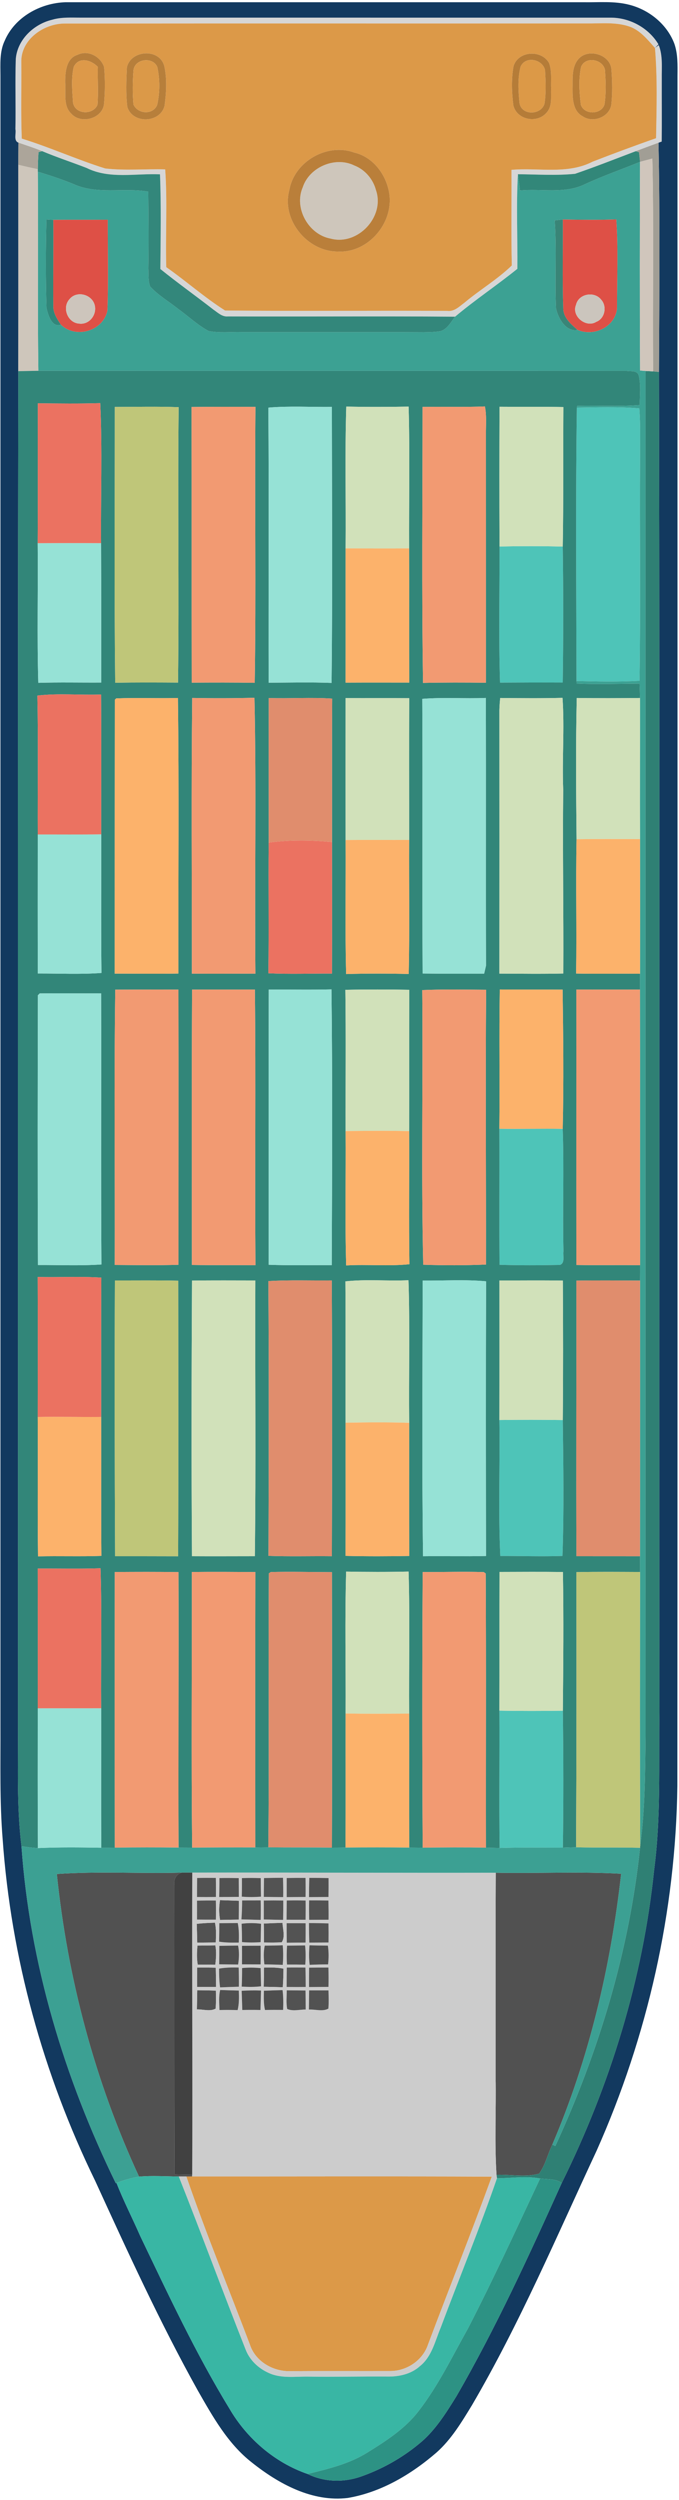 <?xml version="1.0" encoding="UTF-8"?> <svg xmlns="http://www.w3.org/2000/svg" width="273" height="1004" viewBox="0 0 273 1004" fill="none"> <path d="M264.862 18.119C266.555 22.466 266.008 27.173 266.075 31.719C266.048 40.093 266.142 48.479 266.048 56.853L264.755 57.319C261.715 58.439 258.662 59.559 255.622 60.719C247.515 63.786 239.422 66.986 231.222 69.799C223.608 70.573 215.888 70.026 208.235 69.973C207.528 82.613 208.142 95.293 208.022 107.946C199.835 114.559 191.022 120.413 182.968 127.186C152.542 126.946 122.102 127.199 91.675 127.079C89.328 127.319 87.582 125.559 85.795 124.333C78.728 118.839 71.435 113.653 64.475 108.039C64.568 95.373 64.822 82.679 64.328 70.013C54.515 69.573 43.995 72.026 34.822 67.453C28.875 65.146 22.808 63.173 16.928 60.693C13.822 59.399 10.608 58.399 7.408 57.279C5.342 56.559 6.582 53.533 6.195 51.879C6.382 42.519 6.048 33.133 6.342 23.773C6.915 15.959 13.568 9.693 20.942 7.933C24.848 6.759 28.955 7.119 32.968 7.079C103.688 7.093 174.408 7.079 245.128 7.093C252.955 6.933 260.688 11.066 264.742 17.799L263.342 19.253C260.315 15.893 257.328 12.039 252.848 10.586C247.355 8.773 241.462 9.493 235.768 9.413C165.928 9.453 96.088 9.386 26.248 9.453C17.702 9.346 8.248 15.853 8.568 25.079C8.662 35.279 8.355 45.479 8.755 55.666C20.102 59.159 30.968 64.119 42.288 67.653C50.288 68.586 58.395 67.799 66.422 68.026C67.342 81.079 66.488 94.199 66.848 107.293C74.862 112.893 82.222 119.466 90.475 124.693C120.235 125.013 150.035 124.679 179.808 124.853C182.648 125.253 184.702 123.066 186.768 121.546C192.955 116.359 199.968 112.239 205.782 106.613C205.475 93.813 205.728 81.013 205.648 68.213C216.542 67.253 228.088 70.159 238.235 64.946C246.702 61.666 255.208 58.493 263.782 55.506C263.995 43.426 264.355 31.306 263.342 19.253L264.862 18.119Z" fill="#D6D6D6"></path> <path d="M263.342 19.253C264.355 31.306 263.995 43.426 263.781 55.506C255.208 58.493 246.701 61.666 238.235 64.946C228.088 70.159 216.541 67.253 205.648 68.213C205.728 81.013 205.475 93.813 205.781 106.613C199.968 112.239 192.955 116.359 186.768 121.546C184.702 123.066 182.648 125.253 179.808 124.853C150.035 124.679 120.235 125.013 90.475 124.693C82.222 119.466 74.862 112.893 66.848 107.293C66.488 94.199 67.341 81.079 66.421 68.026C58.395 67.799 50.288 68.586 42.288 67.653C30.968 64.119 20.102 59.159 8.755 55.666C8.355 45.479 8.661 35.279 8.568 25.079C8.248 15.853 17.701 9.346 26.248 9.453C96.088 9.386 165.928 9.453 235.768 9.413C241.462 9.493 247.355 8.773 252.848 10.586C257.328 12.039 260.315 15.893 263.342 19.253ZM245.835 28.159C245.661 22.039 236.728 19.213 232.688 23.586C229.701 26.906 230.315 31.719 230.208 35.853C230.195 39.719 230.381 44.679 234.288 46.719C238.341 49.519 244.942 47.066 245.768 42.106C246.275 37.479 246.181 32.786 245.835 28.159ZM220.768 25.333C217.742 19.866 208.328 20.373 206.475 26.599C205.555 31.773 205.742 37.199 206.422 42.413C207.902 48.199 215.968 49.679 219.728 45.266C222.141 42.666 221.421 38.933 221.581 35.719C221.421 32.266 221.968 28.639 220.768 25.333ZM156.501 77.666C155.301 70.133 150.021 63.013 142.368 61.253C131.488 57.306 118.315 64.893 116.342 76.319C113.062 88.266 123.555 101.013 135.715 101.013C147.941 101.759 158.341 89.613 156.501 77.666ZM66.075 26.639C64.248 19.279 52.648 20.013 51.035 26.999C50.781 32.293 50.568 37.666 51.195 42.946C53.341 49.879 64.408 49.439 66.155 42.506C66.848 37.279 67.181 31.813 66.075 26.639ZM41.848 26.919C40.435 22.706 35.368 19.933 31.168 22.026C26.528 23.453 26.181 29.186 26.235 33.253C26.568 37.346 25.315 42.413 28.622 45.599C32.342 49.906 40.848 47.813 41.781 42.066C42.261 37.053 42.288 31.946 41.848 26.919Z" fill="#DC9948"></path> <path d="M197.729 874.119C189.515 896.706 180.569 919.026 172.102 941.533C170.035 947.813 163.689 952.119 157.142 952.199C143.769 952.239 130.369 952.146 116.982 952.239C110.009 952.559 102.715 948.439 100.489 941.626C91.969 919.106 82.755 896.826 74.928 874.066L77.262 874.053C117.422 874.093 157.582 873.946 197.729 874.119Z" fill="#DC9948"></path> <path d="M271.155 17.613C272.568 21.746 272.435 26.16 272.395 30.466C272.368 259.373 272.488 488.266 272.342 717.16C271.715 767.573 260.395 817.733 239.862 863.746C223.822 898.106 208.955 933.133 189.755 965.92C185.635 972.666 181.488 979.613 175.502 984.92C165.342 993.693 153.248 1000.88 139.862 1003.16C125.568 1004.91 112.062 997.52 101.235 988.906C91.542 981.333 85.488 970.426 79.488 959.946C64.288 932.653 51.275 904.226 38.275 875.84C17.355 832.986 4.422 786.16 1.062 738.546C-0.165 723.453 0.248 708.293 0.182 693.173C0.182 472.266 0.182 251.36 0.182 30.453C0.182 25.733 -0.218 20.773 1.875 16.386C5.942 6.84 16.248 1.2 26.355 0.893C95.702 0.893 165.048 0.893 234.395 0.893C240.635 1.013 246.995 0.333 253.088 1.933C261.075 3.986 268.235 9.8 271.155 17.613ZM264.862 18.12L263.342 19.253L264.742 17.8C260.688 11.066 252.955 6.933 245.128 7.093C174.408 7.08 103.688 7.093 32.968 7.08C28.955 7.12 24.848 6.76 20.942 7.933C13.568 9.693 6.915 15.96 6.342 23.773C6.048 33.133 6.382 42.52 6.195 51.88C6.582 53.533 5.342 56.56 7.408 57.28C7.382 60.24 7.368 63.213 7.368 66.186C7.368 93.813 7.408 121.44 7.355 149.066C7.075 330.4 7.302 511.746 7.235 693.093C7.355 709.213 6.635 725.386 8.635 741.426C11.955 788.546 25.888 834.44 46.555 876.773L46.835 876.666C49.675 883.933 53.262 890.853 56.382 898C67.635 921.426 78.648 945.053 92.222 967.253C99.208 979.28 110.488 988.986 123.662 993.533C130.315 996.813 138.168 997.026 145.128 994.573C153.502 991.64 161.395 987.24 168.262 981.613C174.742 976.453 179.182 969.306 183.488 962.373C199.462 934.76 212.755 905.706 225.862 876.666C245.342 837.293 258.502 794.64 263.008 750.88C265.768 729.973 264.835 708.813 265.128 687.786C264.928 508.32 265.302 328.84 264.942 149.386C265.088 118.706 265.382 88 264.755 57.32L266.048 56.853C266.142 48.48 266.048 40.093 266.075 31.72C266.008 27.173 266.555 22.466 264.862 18.12Z" fill="#12395F"></path> <path d="M199.328 752.08C216.128 752.4 232.982 751.56 249.742 752.48C245.568 789.773 236.862 826.693 222.075 861.253C220.195 865.066 219.302 869.426 216.768 872.906C211.302 874.466 205.315 873.186 199.635 873.4C198.808 860.44 199.502 847.413 199.275 834.439C199.315 806.986 199.208 779.533 199.328 752.08Z" fill="#515151"></path> <path d="M113.595 772.199C113.675 774.693 114.742 777.786 113.289 779.999C110.929 780.186 108.529 780.106 106.129 780.093C106.129 777.546 106.115 774.999 106.062 772.479C108.582 772.359 111.102 772.266 113.595 772.199Z" fill="#515151"></path> <path d="M113.968 790.599C113.942 793.079 113.875 795.573 113.702 798.066C111.168 797.973 108.608 797.919 106.035 797.879C106.102 795.306 106.128 792.746 106.155 790.186C108.782 790.079 111.408 790.093 113.968 790.599Z" fill="#515151"></path> <path d="M95.995 754.213C96.035 756.733 96.061 759.253 96.061 761.799C93.435 761.839 90.795 761.853 88.128 761.853C88.168 759.293 88.181 756.733 88.222 754.186C90.822 754.146 93.408 754.159 95.995 754.213Z" fill="#515151"></path> <path d="M96.062 763.346C96.075 765.866 96.062 768.373 95.995 770.906C93.502 770.933 90.995 770.973 88.475 771.04C88.008 768.4 88.008 765.72 88.462 763.093C91.008 763.186 93.542 763.253 96.062 763.346Z" fill="#515151"></path> <path d="M86.422 772.146C87.008 774.746 86.835 777.426 86.755 780.08C84.275 780.106 81.795 780.12 79.302 780.146C79.248 777.613 79.195 775.106 79.102 772.6C81.542 772.333 83.995 772.213 86.422 772.146Z" fill="#515151"></path> <path d="M86.582 781.239C87.062 783.813 86.888 786.439 86.555 789.039C84.222 788.973 81.875 788.959 79.502 788.999C79.048 786.453 79.182 783.893 79.382 781.346C81.808 781.333 84.195 781.293 86.582 781.239Z" fill="#515151"></path> <path d="M86.755 790.213C86.808 792.786 86.862 795.359 86.875 797.946C84.342 797.959 81.795 797.946 79.235 797.92C79.222 795.306 79.235 792.72 79.288 790.146C81.795 790.146 84.275 790.159 86.755 790.213Z" fill="#515151"></path> <path d="M86.795 799.413C86.822 801.813 86.902 804.226 86.688 806.653C84.502 807.906 81.635 806.893 79.168 806.96C79.209 804.386 79.248 801.826 79.302 799.266C81.808 799.293 84.302 799.333 86.795 799.413Z" fill="#515151"></path> <path d="M77.275 873.373L77.262 874.053L74.928 874.066C74.168 874.066 72.648 874.066 71.875 874.066C66.568 874.039 61.222 873.653 55.902 874.119C38.155 835.853 27.168 794.519 22.848 752.586C39.515 751.439 56.302 752.479 73.022 752.039C70.755 752.759 69.782 754.799 70.088 757.119C70.155 795.826 70.048 834.546 70.195 873.239C72.568 873.293 74.928 873.333 77.275 873.373Z" fill="#515151"></path> <path d="M199.328 752.08C199.208 779.533 199.315 806.986 199.275 834.44C199.502 847.413 198.808 860.44 199.635 873.4L199.822 874.76C192.862 894.96 184.688 914.746 177.195 934.76C174.928 940.133 173.648 946.4 168.862 950.213C165.315 953.44 160.408 954.506 155.728 954.413C145.088 954.346 134.448 954.586 123.808 954.44C118.542 954.36 112.902 955.266 107.968 952.933C103.822 951.08 100.302 947.733 98.702 943.426C89.595 920.373 81.022 897.106 71.875 874.066C72.648 874.066 74.168 874.066 74.928 874.066C82.755 896.826 91.968 919.106 100.488 941.626C102.715 948.44 110.008 952.56 116.982 952.24C130.368 952.146 143.768 952.24 157.142 952.2C163.688 952.12 170.035 947.813 172.102 941.533C180.568 919.026 189.515 896.706 197.728 874.12C157.582 873.946 117.422 874.093 77.262 874.053L77.275 873.373C77.475 832.92 77.142 792.48 77.302 752.026C117.982 751.96 158.662 752.16 199.328 752.08ZM132.102 754.226C129.528 754.16 126.955 754.133 124.368 754.146C124.275 756.706 124.248 759.28 124.235 761.866C126.862 761.853 129.475 761.826 132.075 761.813C132.115 759.266 132.115 756.746 132.102 754.226ZM132.048 763.24C129.475 763.2 126.888 763.186 124.288 763.186C124.248 765.786 124.262 768.386 124.302 771C126.915 770.973 129.515 770.96 132.102 770.946C132.128 768.36 132.102 765.8 132.048 763.24ZM132.075 772.426C129.462 772.346 126.862 772.293 124.222 772.293C124.235 774.893 124.262 777.506 124.355 780.133C126.955 780.12 129.528 780.106 132.088 780.093C132.115 777.533 132.115 774.973 132.075 772.426ZM131.835 781.346C129.382 781.346 126.928 781.306 124.435 781.226C124.222 783.826 124.168 786.453 124.502 789.066C126.982 788.946 129.448 788.893 131.915 788.893C132.195 786.373 132.195 783.84 131.835 781.346ZM132.048 790.16C129.475 790.16 126.888 790.16 124.288 790.2C124.248 792.786 124.248 795.373 124.248 797.986C126.875 797.973 129.475 797.946 132.075 797.92C132.128 795.32 132.115 792.746 132.048 790.16ZM132.075 799.346C129.488 799.333 126.902 799.32 124.288 799.333C124.262 801.893 124.235 804.453 124.195 807.026C126.755 806.866 129.768 807.96 132.035 806.626C132.222 804.2 132.128 801.76 132.075 799.346ZM122.835 754.16C120.328 754.133 117.808 754.146 115.275 754.2C115.262 756.746 115.275 759.293 115.275 761.866C117.808 761.853 120.342 761.84 122.848 761.813C122.902 759.253 122.888 756.706 122.835 754.16ZM122.875 763.24C120.368 763.186 117.835 763.186 115.288 763.226C115.275 765.786 115.248 768.36 115.222 770.946C117.782 770.96 120.328 770.96 122.862 770.96C122.902 768.373 122.915 765.8 122.875 763.24ZM122.875 772.373C120.355 772.333 117.808 772.333 115.248 772.346C115.248 774.946 115.262 777.56 115.302 780.186C117.835 780.146 120.342 780.12 122.848 780.12C122.888 777.533 122.902 774.946 122.875 772.373ZM122.662 781.266C120.262 781.32 117.848 781.346 115.422 781.36C115.235 783.88 115.222 786.413 115.382 788.946C117.848 788.933 120.302 788.946 122.742 789C122.928 786.413 122.955 783.826 122.662 781.266ZM122.808 790.16C120.328 790.133 117.822 790.12 115.315 790.16C115.262 792.746 115.248 795.333 115.248 797.946C117.808 797.986 120.368 797.986 122.915 797.96C122.915 795.346 122.875 792.76 122.808 790.16ZM122.835 799.373C120.328 799.346 117.822 799.32 115.288 799.306C115.302 801.786 115.008 804.306 115.462 806.786C117.782 807.813 120.462 806.986 122.915 807.013C122.902 804.453 122.875 801.906 122.835 799.373ZM113.595 772.2C111.102 772.266 108.582 772.36 106.062 772.48C106.115 775 106.128 777.546 106.128 780.093C108.528 780.106 110.928 780.186 113.288 780C114.742 777.786 113.675 774.693 113.595 772.2ZM113.968 790.6C111.408 790.093 108.782 790.08 106.155 790.186C106.128 792.746 106.102 795.306 106.035 797.88C108.608 797.92 111.168 797.973 113.702 798.066C113.875 795.573 113.942 793.08 113.968 790.6ZM113.608 799.226C111.115 799.293 108.622 799.36 106.102 799.466C106.062 802.04 105.955 804.653 106.542 807.2C108.995 807.146 111.422 807.146 113.835 807.173C113.928 804.506 113.942 801.853 113.608 799.226ZM113.782 754.106C111.262 754.12 108.715 754.16 106.155 754.213C106.102 756.733 106.088 759.253 106.062 761.773C108.675 761.826 111.288 761.853 113.862 761.866C113.902 759.266 113.875 756.68 113.782 754.106ZM113.888 763.24C111.302 763.2 108.688 763.2 106.062 763.24C106.075 765.773 106.075 768.306 106.062 770.84C108.662 770.92 111.262 770.973 113.835 771.013C113.888 768.413 113.902 765.826 113.888 763.24ZM113.675 781.213C111.288 781.306 108.862 781.36 106.448 781.346C105.915 783.826 105.995 786.373 106.302 788.893C108.768 788.906 111.235 788.973 113.675 789.08C113.915 786.453 113.915 783.826 113.675 781.213ZM104.835 754.253C102.328 754.146 99.795 754.146 97.262 754.24C97.288 756.72 97.275 759.186 97.208 761.68C99.795 761.906 102.368 761.893 104.928 761.68C104.875 759.2 104.835 756.72 104.835 754.253ZM104.955 772.573C102.368 772.226 99.755 772.226 97.142 772.56C97.248 775 97.302 777.466 97.302 779.933C99.808 780.146 102.315 780.146 104.795 779.96C104.835 777.493 104.888 775.026 104.955 772.573ZM104.795 781.386C102.315 781.386 99.822 781.4 97.302 781.44C97.315 783.906 97.315 786.373 97.302 788.866C99.808 788.88 102.302 788.893 104.782 788.893C104.808 786.386 104.822 783.88 104.795 781.386ZM104.795 790.386C102.328 790.133 99.822 790.106 97.328 790.36C97.342 792.84 97.302 795.306 97.182 797.8C99.795 797.973 102.395 798 104.955 797.68C104.888 795.24 104.835 792.813 104.795 790.386ZM104.942 799.386C102.368 799.306 99.769 799.333 97.168 799.493C97.262 802.053 97.329 804.626 97.422 807.2C99.875 807.146 102.315 807.146 104.728 807.2C104.808 804.586 104.875 801.973 104.942 799.386ZM104.808 763.2C102.342 763.2 99.848 763.213 97.355 763.213C97.342 765.733 97.262 768.293 97.075 770.813C99.662 770.893 102.248 770.946 104.808 771.026C104.862 768.4 104.875 765.8 104.808 763.2ZM95.995 754.213C93.408 754.16 90.822 754.146 88.222 754.186C88.182 756.733 88.168 759.293 88.128 761.853C90.795 761.853 93.435 761.84 96.062 761.8C96.062 759.253 96.035 756.733 95.995 754.213ZM96.062 763.346C93.542 763.253 91.008 763.186 88.462 763.093C88.008 765.72 88.008 768.4 88.475 771.04C90.995 770.973 93.502 770.933 95.995 770.906C96.062 768.373 96.075 765.866 96.062 763.346ZM95.595 772.28C93.142 772.306 90.662 772.32 88.182 772.346C88.168 774.813 88.155 777.293 88.102 779.773C90.728 780.186 93.382 780.16 96.008 780.12C96.102 777.493 96.115 774.853 95.595 772.28ZM95.728 781.333C93.222 781.36 90.715 781.386 88.182 781.453C88.182 783.906 88.168 786.373 88.128 788.853C90.688 788.893 93.222 788.92 95.742 788.946C96.142 786.413 96.235 783.84 95.728 781.333ZM95.955 790.146C93.342 790.093 90.688 790.12 88.075 790.586C88.088 793.093 88.128 795.613 88.488 798.12C91.022 798 93.542 797.92 96.048 797.853C96.075 795.28 96.035 792.706 95.955 790.146ZM96.022 799.4C93.528 799.346 91.035 799.28 88.515 799.173C87.902 801.8 88.168 804.52 88.248 807.213C90.688 807.16 93.115 807.16 95.542 807.24C96.182 804.666 96.102 802.013 96.022 799.4ZM86.782 754.16C84.288 754.133 81.782 754.133 79.262 754.186C79.222 756.72 79.222 759.266 79.208 761.826C81.755 761.853 84.288 761.853 86.808 761.813C86.835 759.253 86.835 756.706 86.782 754.16ZM86.782 763.24C84.275 763.213 81.755 763.226 79.208 763.293C79.222 765.813 79.222 768.346 79.208 770.893C81.755 770.933 84.275 770.933 86.795 770.92C86.848 768.346 86.848 765.786 86.782 763.24ZM86.422 772.146C83.995 772.213 81.542 772.333 79.102 772.6C79.195 775.106 79.248 777.613 79.302 780.146C81.795 780.12 84.275 780.106 86.755 780.08C86.835 777.426 87.008 774.746 86.422 772.146ZM86.582 781.24C84.195 781.293 81.808 781.333 79.382 781.346C79.182 783.893 79.049 786.453 79.502 789C81.875 788.96 84.222 788.973 86.555 789.04C86.888 786.44 87.062 783.813 86.582 781.24ZM86.755 790.213C84.275 790.16 81.795 790.146 79.288 790.146C79.235 792.72 79.222 795.306 79.235 797.92C81.795 797.946 84.342 797.96 86.875 797.946C86.862 795.36 86.808 792.786 86.755 790.213ZM86.795 799.413C84.302 799.333 81.808 799.293 79.302 799.266C79.248 801.826 79.209 804.386 79.168 806.96C81.635 806.893 84.502 807.906 86.688 806.653C86.902 804.226 86.822 801.813 86.795 799.413Z" fill="#CCCCCC"></path> <path d="M122.808 790.159C122.875 792.759 122.915 795.346 122.915 797.959C120.368 797.986 117.808 797.986 115.248 797.946C115.248 795.332 115.262 792.746 115.315 790.159C117.822 790.119 120.328 790.133 122.808 790.159Z" fill="#545454"></path> <path d="M122.835 754.16C122.888 756.706 122.902 759.253 122.848 761.813C120.342 761.84 117.808 761.853 115.275 761.866C115.275 759.293 115.262 756.746 115.275 754.199C117.808 754.146 120.328 754.133 122.835 754.16Z" fill="#535353"></path> <path d="M122.875 763.239C122.915 765.799 122.901 768.373 122.861 770.959C120.328 770.959 117.781 770.959 115.221 770.946C115.248 768.359 115.275 765.786 115.288 763.226C117.835 763.186 120.368 763.186 122.875 763.239Z" fill="#535353"></path> <path d="M122.875 772.373C122.901 774.946 122.888 777.533 122.848 780.119C120.342 780.119 117.835 780.146 115.301 780.186C115.261 777.559 115.248 774.946 115.248 772.346C117.808 772.333 120.355 772.333 122.875 772.373Z" fill="#535353"></path> <path d="M113.781 754.106C113.875 756.679 113.901 759.266 113.861 761.866C111.288 761.853 108.675 761.826 106.061 761.773C106.088 759.253 106.101 756.733 106.155 754.213C108.715 754.159 111.261 754.119 113.781 754.106Z" fill="#535353"></path> <path d="M113.888 763.239C113.902 765.826 113.888 768.413 113.835 771.013C111.262 770.973 108.662 770.919 106.062 770.839C106.075 768.306 106.075 765.772 106.062 763.239C108.688 763.199 111.302 763.199 113.888 763.239Z" fill="#535353"></path> <path d="M86.782 763.24C86.848 765.786 86.848 768.346 86.795 770.92C84.275 770.933 81.755 770.933 79.208 770.893C79.222 768.346 79.222 765.813 79.208 763.293C81.755 763.226 84.275 763.213 86.782 763.24Z" fill="#535353"></path> <path d="M257.048 163.999C257.542 170.586 257.328 177.2 257.342 183.8C257.142 213.666 257.608 243.546 257.115 273.413C248.688 273.866 240.235 273.706 231.782 273.493C231.715 236.906 231.408 200.28 231.928 163.693C240.302 163.586 248.688 163.306 257.048 163.999Z" fill="#4EC4B8"></path> <path d="M226.262 219.506C226.528 237.693 226.515 255.906 226.262 274.106C217.862 274.066 209.448 274.093 201.035 274.146C200.461 255.933 200.888 237.693 200.835 219.479C209.315 219.293 217.782 219.266 226.262 219.506Z" fill="#4EC4B8"></path> <path d="M226.248 453.333C226.822 469.72 226.168 486.133 226.555 502.533C226.262 504.253 227.315 507.173 225.155 507.986C217.062 508.146 208.942 508.2 200.835 507.933C200.688 489.733 200.862 471.52 200.768 453.306C209.262 453.413 217.768 453.213 226.248 453.333Z" fill="#4EC4B8"></path> <path d="M226.275 570.28C226.515 588.466 226.781 606.693 226.155 624.866C217.821 625.133 209.488 624.853 201.141 624.88C200.288 606.706 201.061 588.466 200.781 570.266C209.275 570.146 217.781 570.146 226.275 570.28Z" fill="#4EC4B8"></path> <path d="M226.302 687.013C226.542 705.346 226.582 723.679 226.315 742.013C217.835 742.013 209.368 741.879 200.888 742.146C200.622 723.759 200.902 705.373 200.782 686.986C209.288 687.146 217.795 687.133 226.302 687.013Z" fill="#4EC4B8"></path> <path d="M217.168 874.853C207.715 894.986 198.422 915.173 188.235 934.959C181.888 946.253 176.235 958.039 168.262 968.333C162.835 975.386 155.222 980.266 147.755 984.906C140.448 989.479 131.955 991.506 123.662 993.533C110.488 988.986 99.208 979.279 92.222 967.253C78.648 945.053 67.635 921.426 56.382 897.999C53.262 890.853 49.675 883.933 46.835 876.666C49.782 875.519 52.808 874.639 55.902 874.119C61.222 873.653 66.568 874.039 71.875 874.066C81.022 897.106 89.595 920.373 98.702 943.426C100.302 947.733 103.822 951.079 107.968 952.933C112.902 955.266 118.542 954.359 123.808 954.439C134.448 954.586 145.088 954.346 155.728 954.413C160.408 954.506 165.315 953.439 168.862 950.213C173.648 946.399 174.928 940.133 177.195 934.759C184.688 914.746 192.862 894.959 199.822 874.759C205.608 874.759 211.422 873.786 217.168 874.853Z" fill="#39B6A4"></path> <path d="M259.555 148.986C259.528 331.733 259.462 514.466 259.568 697.213C259.395 711.919 259.368 726.679 257.408 741.293C257.235 704.626 257.315 667.959 257.342 631.293C257.342 629.173 257.342 627.066 257.315 624.973C257.368 588.079 257.328 551.173 257.342 514.279C257.368 512.213 257.382 510.146 257.368 508.106C257.275 471.199 257.382 434.306 257.302 397.399C257.328 395.279 257.328 393.159 257.328 391.053C257.368 373.026 257.368 355.013 257.328 336.986C257.262 318.093 257.342 299.199 257.315 280.306C257.275 278.386 257.222 276.466 257.142 274.559C248.728 274.599 240.302 274.906 231.875 274.533L231.782 273.493C240.235 273.706 248.688 273.866 257.115 273.413C257.608 243.546 257.142 213.666 257.342 183.799C257.328 177.199 257.542 170.586 257.048 163.999C248.688 163.306 240.302 163.586 231.928 163.693L232.075 162.973C240.448 162.799 248.822 163.293 257.182 162.653C257.235 158.679 257.728 154.613 256.782 150.693C256.115 148.626 253.475 149.239 251.822 148.933C173.022 148.893 94.222 148.946 15.422 148.906C15.048 122.266 15.422 95.612 15.208 68.959C20.062 70.412 24.862 72.013 29.542 73.919C39.035 78.266 49.648 75.239 59.608 76.959C59.702 87.226 59.808 97.506 59.635 107.773C59.755 110.199 59.502 112.746 60.382 115.066C63.608 118.586 67.808 121.013 71.528 123.973C75.662 126.933 79.382 130.519 83.875 132.933C88.235 133.799 92.728 133.226 97.128 133.359C121.542 133.453 145.968 133.293 170.382 133.426C172.622 133.386 174.862 133.373 177.035 132.999C179.888 132.199 181.262 129.319 182.968 127.186C191.022 120.413 199.835 114.559 208.022 107.946C208.142 95.293 207.528 82.612 208.235 69.972C208.542 72.146 208.808 74.332 209.062 76.506C217.768 75.666 227.062 77.959 235.208 73.959C242.435 70.612 249.968 68.013 257.328 64.999C257.248 92.933 257.195 120.866 257.355 148.799C257.902 148.853 259.008 148.946 259.555 148.986ZM247.795 88.106C240.635 88.373 233.462 88.266 226.288 88.146C225.475 88.239 223.848 88.426 223.035 88.519C223.848 100.293 223.022 112.093 223.555 123.853C224.408 127.759 227.488 133.386 232.195 132.479C238.795 135.319 247.342 131.319 248.088 123.866C248.075 111.946 248.595 99.986 247.795 88.106ZM43.328 88.239C36.022 88.293 28.728 88.226 21.422 88.293C20.728 88.252 19.355 88.172 18.662 88.132C18.382 99.999 18.342 111.879 18.702 123.746C19.355 126.466 20.835 131.679 24.488 130.386C30.488 136.186 41.475 132.946 43.195 124.746C43.622 112.586 43.315 100.413 43.328 88.239Z" fill="#3CA193"></path> <path d="M151.142 76.293C154.888 86.999 143.862 98.746 132.955 95.826C124.035 94.213 118.075 83.599 121.728 75.213C124.395 67.066 134.822 62.679 142.475 66.466C146.728 68.106 149.982 71.933 151.142 76.293Z" fill="#CEC6BB"></path> <path d="M15.209 67.946L15.209 68.96C15.422 95.613 15.049 122.266 15.422 148.906C12.742 148.946 10.062 149.013 7.355 149.066C7.408 121.44 7.368 93.813 7.368 66.186C9.995 66.813 12.595 67.4 15.209 67.946Z" fill="#CEC6BB"></path> <path d="M264.755 57.319C265.382 87.999 265.088 118.706 264.942 149.386C264.355 149.333 263.195 149.213 262.608 149.146C262.342 120.666 262.915 92.159 262.288 63.679C260.648 64.106 258.995 64.546 257.328 64.999C257.235 64.04 257.035 62.12 256.928 61.16L255.622 60.719C258.662 59.559 261.715 58.44 264.755 57.319Z" fill="#A19E95"></path> <path d="M264.942 149.386C265.302 328.839 264.928 508.319 265.128 687.786C264.835 708.813 265.768 729.973 263.008 750.879C258.502 794.639 245.342 837.293 225.862 876.666C223.288 874.879 220.115 875.279 217.168 874.853C211.422 873.786 205.608 874.759 199.822 874.759L199.635 873.399C205.315 873.186 211.302 874.466 216.768 872.906C219.302 869.426 220.195 865.066 222.075 861.253C222.382 861.399 222.982 861.693 223.275 861.839C240.702 824.013 252.968 783.573 257.328 742.079L257.408 741.293C259.368 726.679 259.395 711.919 259.568 697.213C259.462 514.466 259.528 331.733 259.555 148.986C260.315 149.026 261.848 149.106 262.608 149.146C263.195 149.213 264.355 149.333 264.942 149.386Z" fill="#2F8074"></path> <path d="M262.288 63.679C262.915 92.159 262.342 120.666 262.608 149.146C261.848 149.106 260.315 149.026 259.555 148.986C259.008 148.946 257.902 148.853 257.355 148.799C257.195 120.866 257.248 92.933 257.328 64.999C258.995 64.546 260.648 64.106 262.288 63.679Z" fill="#D0C6BC"></path> <path d="M256.928 61.159C257.035 62.119 257.235 64.039 257.328 64.999C249.968 68.013 242.435 70.613 235.208 73.959C227.061 77.959 217.768 75.666 209.061 76.506C208.808 74.333 208.541 72.146 208.235 69.973C215.888 70.026 223.608 70.573 231.221 69.799C239.421 66.986 247.515 63.786 255.621 60.719L256.928 61.159Z" fill="#328779"></path> <path d="M256.782 150.693C257.728 154.613 257.235 158.679 257.182 162.653C248.822 163.293 240.448 162.799 232.075 162.973L231.928 163.693C231.408 200.279 231.715 236.906 231.782 273.493L231.875 274.533C240.302 274.906 248.728 274.599 257.142 274.559C257.222 276.466 257.275 278.386 257.315 280.306C248.835 280.399 240.368 280.413 231.888 280.306C231.462 299.213 231.622 318.119 231.808 337.026C231.462 355.013 231.902 372.999 231.635 390.973C240.208 391.146 248.768 390.959 257.328 391.053C257.328 393.159 257.328 395.279 257.302 397.399C248.782 397.413 240.248 397.373 231.715 397.399C231.742 434.266 231.688 471.146 231.728 508.013C240.275 508.159 248.835 507.973 257.368 508.106C257.382 510.146 257.368 512.213 257.342 514.279C248.808 514.239 240.262 514.146 231.728 514.293C231.795 551.186 231.608 588.079 231.755 624.959C240.275 624.973 248.795 624.973 257.315 624.973C257.342 627.066 257.342 629.173 257.342 631.293C248.808 631.266 240.275 631.173 231.728 631.359C231.808 668.199 231.795 705.026 231.622 741.866C229.862 741.879 228.102 741.946 226.315 742.013C226.582 723.679 226.542 705.346 226.302 687.013C226.475 668.453 226.648 649.866 226.328 631.306C217.835 631.199 209.328 631.253 200.822 631.279C200.768 649.853 200.835 668.426 200.782 686.986C200.902 705.373 200.622 723.759 200.888 742.146C199.075 742.106 197.235 742.066 195.382 742.026C195.315 705.319 195.502 668.599 195.288 631.906L194.528 631.346C186.342 631.066 178.142 631.373 169.942 631.319C169.728 668.213 169.728 705.119 169.942 742.026C168.168 742.013 166.368 741.999 164.555 741.986C164.422 724.053 164.555 706.106 164.502 688.173C164.368 669.159 164.835 650.133 164.275 631.133C155.915 631.319 147.542 631.306 139.168 631.146C138.622 650.119 139.062 669.133 138.955 688.119C138.915 706.066 139.035 724.026 138.902 741.973C137.102 741.999 135.275 742.013 133.448 742.013C133.595 705.133 133.502 668.239 133.475 631.359C125.275 631.346 117.062 631.106 108.862 631.319L108.088 631.853C107.835 668.519 108.262 705.199 107.875 741.879C106.155 741.879 104.422 741.919 102.662 741.933C102.635 705.066 102.608 668.199 102.675 631.319C94.155 631.279 85.648 631.186 77.128 631.319C77.195 668.226 76.875 705.119 77.248 742.013C75.448 741.999 73.635 741.999 71.795 741.986C71.635 705.106 71.902 668.226 71.768 631.346C63.235 631.213 54.688 631.253 46.142 631.306C46.102 668.213 46.102 705.106 46.155 742.013C44.368 742.039 42.555 742.039 40.728 742.039C40.595 723.359 40.728 704.693 40.675 686.026C40.515 667.279 41.035 648.519 40.422 629.799C32.022 630.079 23.595 629.879 15.168 629.919C15.208 648.639 15.195 667.346 15.182 686.053C15.182 704.759 15.115 723.466 15.248 742.173C13.048 742.093 10.835 741.773 8.635 741.426C6.635 725.386 7.355 709.213 7.235 693.093C7.302 511.746 7.075 330.399 7.355 149.066C10.062 149.013 12.742 148.946 15.422 148.906C94.222 148.946 173.022 148.893 251.822 148.933C253.475 149.239 256.115 148.626 256.782 150.693ZM226.515 163.466C217.955 163.293 209.408 163.426 200.835 163.346C200.768 182.053 200.768 200.773 200.835 219.479C200.888 237.693 200.462 255.933 201.035 274.146C209.448 274.093 217.862 274.066 226.262 274.106C226.515 255.906 226.528 237.693 226.262 219.506C226.582 200.826 226.408 182.146 226.515 163.466ZM226.168 280.253C217.822 280.466 209.462 280.386 201.115 280.306C200.942 281.919 200.822 283.559 200.782 285.199C200.808 320.466 200.808 355.733 200.782 390.999C209.355 391.026 217.928 391.159 226.488 390.959C226.622 366.346 226.182 341.733 226.448 317.133C225.955 304.839 227.008 292.533 226.168 280.253ZM226.208 397.426C217.795 397.373 209.368 397.426 200.942 397.373C200.635 416.013 200.968 434.666 200.768 453.306C200.862 471.519 200.688 489.733 200.835 507.933C208.942 508.199 217.062 508.146 225.155 507.986C227.315 507.173 226.262 504.253 226.555 502.533C226.168 486.133 226.822 469.719 226.248 453.333C226.688 434.693 226.462 416.053 226.208 397.426ZM226.302 514.279C217.795 514.133 209.302 514.253 200.795 514.226C200.795 532.893 200.822 551.573 200.782 570.266C201.062 588.466 200.288 606.706 201.142 624.879C209.488 624.853 217.822 625.133 226.155 624.866C226.782 606.693 226.515 588.466 226.275 570.279C226.448 551.613 226.408 532.946 226.302 514.279ZM194.968 163.226C186.622 163.546 178.248 163.279 169.888 163.413C169.888 200.359 169.528 237.319 170.075 274.253C178.515 274.066 186.942 274.093 195.382 274.186C195.395 240.959 195.368 207.733 195.368 174.506C195.328 170.746 195.715 166.946 194.968 163.226ZM195.342 280.293C186.835 280.626 178.275 279.986 169.782 280.653C169.982 317.426 169.715 354.186 169.915 390.959C178.168 391.053 186.422 391.066 194.662 391.013C194.848 390.213 195.222 388.599 195.408 387.799C195.315 351.959 195.435 316.119 195.342 280.293ZM195.462 397.479C186.902 397.426 178.328 397.239 169.768 397.613C170.102 434.359 169.315 471.239 170.155 507.906C178.568 508.199 187.008 508.186 195.395 507.839C195.462 471.053 195.168 434.266 195.462 397.479ZM195.435 514.559C186.968 513.786 178.422 514.359 169.928 514.279C169.915 551.173 169.582 588.093 170.088 624.973C178.528 624.866 186.968 625.079 195.408 624.879C195.368 588.106 195.315 551.333 195.435 514.559ZM164.288 163.293C155.942 163.439 147.582 163.466 139.222 163.279C138.635 182.239 139.128 201.239 138.955 220.226C138.928 238.199 138.982 256.159 138.942 274.146C147.475 274.106 156.022 274.119 164.555 274.133C164.435 256.159 164.555 238.186 164.488 220.226C164.395 201.253 164.822 182.253 164.288 163.293ZM164.542 280.386C156.022 280.319 147.488 280.399 138.955 280.346C138.915 299.346 138.915 318.346 138.955 337.346C139.075 355.279 138.688 373.239 139.168 391.173C147.555 390.933 155.942 390.946 164.328 391.146C164.728 373.213 164.395 355.266 164.502 337.319C164.528 318.346 164.422 299.359 164.542 280.386ZM164.555 397.493C155.995 397.333 147.435 397.333 138.862 397.506C139.102 416.413 138.902 435.319 138.955 454.226C139.102 472.213 138.648 490.213 139.182 508.186C147.648 507.706 156.168 508.573 164.608 507.706C164.342 489.893 164.595 472.079 164.502 454.266C164.555 435.346 164.462 416.413 164.555 397.493ZM164.235 514.133C155.795 514.519 147.288 513.666 138.875 514.586C139.022 533.506 138.862 552.439 138.942 571.359C138.928 589.186 139.022 607.013 138.915 624.839C147.448 625.039 156.008 625.013 164.542 624.866C164.448 607.039 164.528 589.213 164.515 571.399C164.315 552.306 164.848 533.199 164.235 514.133ZM133.435 163.413C124.928 163.506 116.382 162.986 107.902 163.693C108.155 200.519 107.928 237.346 108.008 274.173C116.448 274.146 124.888 273.933 133.315 274.253C133.715 237.306 133.462 200.359 133.435 163.413ZM108.048 280.319C107.968 299.666 108.062 319.026 108.022 338.386C107.875 355.879 108.128 373.373 107.902 390.866C116.408 391.266 124.955 390.946 133.475 390.986C133.555 373.373 133.528 355.759 133.502 338.159C133.568 318.946 133.435 299.746 133.568 280.546C125.075 279.986 116.555 280.586 108.048 280.319ZM133.275 397.333C124.875 397.546 116.462 397.359 108.048 397.413C107.968 434.253 108.022 471.079 108.022 507.919C116.475 508.239 124.928 508.039 133.382 508.066C133.528 471.159 133.715 434.226 133.275 397.333ZM133.408 514.213C124.902 514.306 116.395 513.973 107.902 514.479C108.142 551.253 108.048 588.039 107.942 624.826C116.448 625.133 124.942 624.879 133.435 624.973C133.555 588.053 133.595 551.133 133.408 514.213ZM102.715 163.399C94.155 163.359 85.582 163.333 77.008 163.439C77.102 200.346 77.008 237.253 77.088 274.159C85.542 274.106 93.982 274.079 102.422 274.213C102.995 237.293 102.382 200.333 102.715 163.399ZM102.315 280.213C93.968 280.439 85.622 280.439 77.275 280.293C76.875 317.186 77.168 354.106 77.142 391.013C85.662 391.079 94.168 391.026 102.688 391.013C102.368 354.093 103.102 317.106 102.315 280.213ZM102.488 397.399C94.075 397.426 85.648 397.359 77.222 397.413C77.035 434.266 77.142 471.133 77.142 507.999C85.662 508.133 94.195 508.039 102.715 508.093C102.448 471.186 102.888 434.279 102.488 397.399ZM102.662 514.226C94.182 514.226 85.688 514.146 77.195 514.279C77.008 551.173 76.928 588.066 77.182 624.959C85.608 625.013 94.035 624.959 102.462 624.959C102.942 588.066 102.515 551.133 102.662 514.226ZM71.835 163.519C63.288 163.199 54.715 163.413 46.155 163.426C46.168 200.346 45.902 237.293 46.315 274.199C54.742 274.026 63.168 274.093 71.582 274.133C72.048 237.266 71.408 200.386 71.835 163.519ZM71.542 280.306C63.275 280.519 54.995 280.159 46.728 280.466L46.182 280.999C46.128 317.666 46.115 354.333 46.115 390.999C54.662 390.999 63.195 391.133 71.728 390.973C71.635 354.093 72.022 317.186 71.542 280.306ZM71.742 397.413C63.275 397.359 54.808 397.399 46.342 397.439C45.822 434.279 46.248 471.146 46.128 507.999C54.675 508.053 63.222 508.199 71.755 507.933C71.742 471.093 71.822 434.253 71.742 397.413ZM71.662 514.319C63.182 514.133 54.688 514.239 46.195 514.226C46.035 551.133 46.102 588.053 46.275 624.959C54.728 624.946 63.182 624.973 71.622 624.986C71.768 588.093 71.702 551.199 71.662 514.319ZM40.315 161.893C31.955 162.146 23.582 162.039 15.208 161.959C15.142 180.679 15.262 199.413 15.155 218.146C15.342 236.839 14.862 255.546 15.395 274.226C23.835 273.973 32.262 274.173 40.688 274.119C40.675 255.453 40.728 236.786 40.635 218.133C40.488 199.386 41.182 180.586 40.315 161.893ZM40.648 278.906C32.128 279.213 23.515 278.346 15.022 279.333C15.408 297.919 15.102 316.519 15.182 335.119C15.168 353.733 15.142 372.346 15.208 390.959C23.742 390.919 32.302 391.359 40.795 390.733C40.582 372.186 40.755 353.626 40.702 335.066C40.675 316.346 40.795 297.626 40.648 278.906ZM40.662 398.906C32.435 399.013 24.195 398.839 15.955 398.959L15.235 399.693C15.155 435.799 15.088 471.906 15.262 508.026C23.768 507.986 32.302 508.373 40.782 507.799C40.542 471.506 40.768 435.199 40.662 398.906ZM40.742 513.079C32.235 512.546 23.688 513.026 15.155 512.826C15.222 531.559 15.195 550.293 15.168 569.039C15.302 587.693 15.035 606.359 15.288 625.026C23.782 624.826 32.288 625.133 40.768 624.839C40.608 606.239 40.755 587.626 40.688 569.026C40.728 550.373 40.622 531.733 40.742 513.079Z" fill="#328679"></path> <path d="M257.315 280.306C257.341 299.2 257.261 318.093 257.328 336.986C248.821 336.96 240.315 336.92 231.808 337.026C231.621 318.12 231.461 299.213 231.888 280.306C240.368 280.413 248.835 280.4 257.315 280.306Z" fill="#D1E1BA"></path> <path d="M226.515 163.466C226.408 182.146 226.582 200.826 226.262 219.506C217.782 219.266 209.315 219.293 200.835 219.479C200.768 200.773 200.768 182.053 200.835 163.346C209.408 163.426 217.955 163.293 226.515 163.466Z" fill="#D1E1BA"></path> <path d="M226.168 280.253C227.008 292.533 225.955 304.839 226.448 317.133C226.182 341.733 226.622 366.346 226.488 390.959C217.928 391.159 209.355 391.026 200.782 390.999C200.808 355.733 200.808 320.466 200.782 285.199C200.822 283.559 200.942 281.919 201.115 280.306C209.462 280.386 217.822 280.466 226.168 280.253Z" fill="#D1E1BA"></path> <path d="M226.302 514.28C226.409 532.946 226.448 551.613 226.275 570.28C217.782 570.146 209.275 570.146 200.782 570.266C200.822 551.573 200.795 532.893 200.795 514.226C209.302 514.253 217.795 514.133 226.302 514.28Z" fill="#D1E1BA"></path> <path d="M226.329 631.306C226.649 649.866 226.475 668.453 226.302 687.013C217.795 687.133 209.288 687.146 200.782 686.986C200.835 668.426 200.769 649.853 200.822 631.279C209.329 631.253 217.835 631.2 226.329 631.306Z" fill="#D1E1BA"></path> <path d="M164.288 163.293C164.821 182.253 164.395 201.253 164.488 220.226C155.981 220.319 147.475 220.239 138.955 220.226C139.128 201.239 138.635 182.239 139.221 163.279C147.581 163.466 155.941 163.439 164.288 163.293Z" fill="#D1E1BA"></path> <path d="M164.542 280.386C164.422 299.36 164.528 318.346 164.502 337.32C155.995 337.346 147.475 337.266 138.955 337.346C138.915 318.346 138.915 299.346 138.955 280.346C147.488 280.4 156.022 280.32 164.542 280.386Z" fill="#D1E1BA"></path> <path d="M164.555 397.493C164.462 416.413 164.555 435.346 164.502 454.266C155.995 454.026 147.475 454.159 138.955 454.226C138.902 435.319 139.102 416.413 138.862 397.506C147.435 397.333 155.995 397.333 164.555 397.493Z" fill="#D1E1BA"></path> <path d="M164.235 514.133C164.848 533.2 164.315 552.306 164.515 571.4C155.995 571.133 147.475 571.186 138.942 571.36C138.862 552.44 139.022 533.506 138.875 514.586C147.288 513.666 155.795 514.52 164.235 514.133Z" fill="#D1E1BA"></path> <path d="M164.275 631.133C164.835 650.133 164.368 669.16 164.501 688.173C155.995 688.2 147.475 688.306 138.955 688.12C139.061 669.133 138.621 650.12 139.168 631.146C147.542 631.306 155.915 631.32 164.275 631.133Z" fill="#D1E1BA"></path> <path d="M102.662 514.226C102.515 551.133 102.942 588.066 102.462 624.959C94.035 624.959 85.608 625.013 77.182 624.959C76.928 588.066 77.008 551.173 77.195 514.279C85.688 514.146 94.182 514.226 102.662 514.226Z" fill="#D1E1BA"></path> <path d="M257.328 336.986C257.368 355.012 257.368 373.026 257.328 391.052C248.768 390.959 240.208 391.146 231.635 390.972C231.902 372.999 231.462 355.012 231.808 337.026C240.315 336.919 248.822 336.959 257.328 336.986Z" fill="#FCB26B"></path> <path d="M226.208 397.426C226.462 416.052 226.688 434.692 226.248 453.332C217.768 453.212 209.262 453.412 200.768 453.306C200.968 434.666 200.635 416.012 200.942 397.372C209.368 397.426 217.795 397.372 226.208 397.426Z" fill="#FCB26B"></path> <path d="M164.489 220.226C164.555 238.186 164.435 256.159 164.555 274.132C156.022 274.119 147.475 274.106 138.942 274.146C138.982 256.159 138.928 238.199 138.955 220.226C147.475 220.239 155.982 220.319 164.489 220.226Z" fill="#FCB26B"></path> <path d="M164.501 337.319C164.395 355.266 164.728 373.213 164.328 391.146C155.941 390.946 147.555 390.933 139.168 391.173C138.688 373.239 139.075 355.279 138.955 337.346C147.475 337.266 155.995 337.346 164.501 337.319Z" fill="#FCB26B"></path> <path d="M164.502 454.266C164.595 472.079 164.342 489.892 164.608 507.706C156.168 508.572 147.648 507.706 139.182 508.186C138.648 490.212 139.102 472.212 138.955 454.226C147.475 454.159 155.995 454.026 164.502 454.266Z" fill="#FCB26B"></path> <path d="M164.515 571.399C164.528 589.212 164.448 607.039 164.542 624.866C156.008 625.012 147.448 625.039 138.915 624.839C139.022 607.012 138.928 589.186 138.941 571.359C147.475 571.186 155.995 571.132 164.515 571.399Z" fill="#FCB26B"></path> <path d="M164.502 688.173C164.555 706.106 164.422 724.053 164.555 741.986C156.009 741.893 147.462 741.893 138.902 741.973C139.035 724.026 138.915 706.066 138.955 688.119C147.475 688.306 155.995 688.199 164.502 688.173Z" fill="#FCB26B"></path> <path d="M71.541 280.306C72.021 317.186 71.635 354.093 71.728 390.973C63.195 391.133 54.661 390.999 46.115 390.999C46.115 354.333 46.128 317.666 46.181 280.999L46.728 280.466C54.995 280.159 63.275 280.519 71.541 280.306Z" fill="#FCB26B"></path> <path d="M40.688 569.026C40.755 587.626 40.609 606.239 40.769 624.839C32.289 625.132 23.782 624.826 15.289 625.026C15.035 606.359 15.302 587.692 15.168 569.039C23.675 568.866 32.182 569.119 40.688 569.026Z" fill="#FCB26B"></path> <path d="M257.302 397.399C257.382 434.306 257.275 471.199 257.368 508.106C248.835 507.973 240.275 508.159 231.728 508.013C231.688 471.146 231.742 434.266 231.715 397.399C240.248 397.373 248.782 397.413 257.302 397.399Z" fill="#F29A72"></path> <path d="M194.968 163.226C195.715 166.946 195.328 170.746 195.368 174.506C195.368 207.732 195.395 240.959 195.381 274.186C186.941 274.092 178.515 274.066 170.075 274.252C169.528 237.319 169.888 200.359 169.888 163.412C178.248 163.279 186.621 163.546 194.968 163.226Z" fill="#F29A72"></path> <path d="M195.461 397.479C195.168 434.266 195.461 471.052 195.395 507.839C187.008 508.186 178.568 508.199 170.155 507.906C169.315 471.239 170.101 434.359 169.768 397.612C178.328 397.239 186.901 397.426 195.461 397.479Z" fill="#F29A72"></path> <path d="M195.288 631.906C195.502 668.599 195.315 705.319 195.382 742.026C186.915 741.852 178.435 741.919 169.942 742.026C169.728 705.119 169.728 668.213 169.942 631.319C178.142 631.373 186.342 631.066 194.528 631.346L195.288 631.906Z" fill="#F29A72"></path> <path d="M102.715 163.399C102.382 200.332 102.995 237.292 102.422 274.212C93.981 274.079 85.541 274.106 77.088 274.159C77.008 237.252 77.102 200.346 77.008 163.439C85.582 163.332 94.155 163.359 102.715 163.399Z" fill="#F29A72"></path> <path d="M102.315 280.213C103.101 317.106 102.368 354.093 102.688 391.013C94.168 391.026 85.662 391.079 77.141 391.013C77.168 354.106 76.875 317.186 77.275 280.293C85.621 280.439 93.968 280.439 102.315 280.213Z" fill="#F29A72"></path> <path d="M102.488 397.399C102.888 434.279 102.448 471.186 102.715 508.093C94.195 508.039 85.662 508.133 77.141 507.999C77.141 471.133 77.035 434.266 77.222 397.413C85.648 397.359 94.075 397.426 102.488 397.399Z" fill="#F29A72"></path> <path d="M102.675 631.319C102.608 668.199 102.635 705.066 102.661 741.933C94.195 741.906 85.728 741.919 77.248 742.013C76.875 705.119 77.195 668.226 77.128 631.319C85.648 631.186 94.155 631.279 102.675 631.319Z" fill="#F29A72"></path> <path d="M71.742 397.413C71.822 434.253 71.742 471.093 71.755 507.933C63.222 508.199 54.675 508.053 46.128 507.999C46.248 471.146 45.822 434.279 46.342 397.439C54.808 397.399 63.275 397.359 71.742 397.413Z" fill="#F29A72"></path> <path d="M71.768 631.346C71.902 668.226 71.635 705.106 71.795 741.986C63.248 741.893 54.702 741.879 46.155 742.013C46.102 705.106 46.102 668.213 46.142 631.306C54.688 631.253 63.235 631.213 71.768 631.346Z" fill="#F29A72"></path> <path d="M257.342 514.279C257.328 551.173 257.368 588.079 257.315 624.973C248.795 624.973 240.275 624.973 231.755 624.959C231.608 588.079 231.795 551.186 231.728 514.293C240.262 514.146 248.808 514.239 257.342 514.279Z" fill="#E08D6D"></path> <path d="M108.048 280.319C116.555 280.586 125.075 279.986 133.568 280.546C133.435 299.746 133.568 318.946 133.502 338.16C125.035 337.386 116.475 337.253 108.022 338.386C108.062 319.026 107.968 299.666 108.048 280.319Z" fill="#E08D6D"></path> <path d="M133.408 514.213C133.595 551.133 133.555 588.053 133.435 624.973C124.942 624.879 116.448 625.133 107.941 624.826C108.048 588.039 108.142 551.253 107.902 514.479C116.395 513.973 124.902 514.306 133.408 514.213Z" fill="#E08D6D"></path> <path d="M133.475 631.36C133.502 668.24 133.595 705.133 133.448 742.013C124.928 741.88 116.408 741.986 107.875 741.88C108.262 705.2 107.835 668.52 108.088 631.853L108.862 631.32C117.062 631.106 125.275 631.346 133.475 631.36Z" fill="#E08D6D"></path> <path d="M257.342 631.293C257.315 667.959 257.235 704.626 257.408 741.293L257.328 742.079C248.768 741.853 240.195 742.106 231.621 741.866C231.795 705.026 231.808 668.199 231.728 631.359C240.275 631.173 248.808 631.266 257.342 631.293Z" fill="#BFC679"></path> <path d="M71.835 163.519C71.408 200.386 72.048 237.266 71.582 274.133C63.168 274.093 54.742 274.026 46.315 274.199C45.902 237.293 46.168 200.346 46.155 163.426C54.715 163.413 63.288 163.199 71.835 163.519Z" fill="#BFC679"></path> <path d="M71.662 514.319C71.702 551.199 71.768 588.092 71.621 624.986C63.181 624.972 54.728 624.946 46.275 624.959C46.102 588.052 46.035 551.132 46.195 514.226C54.688 514.239 63.182 514.132 71.662 514.319Z" fill="#BFC679"></path> <path d="M257.328 742.079C252.968 783.573 240.701 824.013 223.275 861.839C222.981 861.693 222.381 861.399 222.075 861.253C236.861 826.693 245.568 789.773 249.741 752.479C232.981 751.559 216.128 752.399 199.328 752.079C158.661 752.159 117.981 751.959 77.301 752.026C76.235 752.026 74.088 752.039 73.021 752.039C56.301 752.479 39.515 751.439 22.848 752.586C27.168 794.519 38.155 835.853 55.901 874.119C52.808 874.639 49.782 875.519 46.835 876.666L46.555 876.773C25.888 834.439 11.955 788.546 8.635 741.426C10.835 741.773 13.048 742.093 15.248 742.173C23.741 741.799 32.248 741.893 40.728 742.039C42.555 742.039 44.368 742.039 46.155 742.013C54.701 741.879 63.248 741.893 71.795 741.986C73.635 741.999 75.448 741.999 77.248 742.013C85.728 741.919 94.195 741.906 102.661 741.933C104.421 741.919 106.155 741.879 107.875 741.879C116.408 741.986 124.928 741.879 133.448 742.013C135.275 742.013 137.101 741.999 138.901 741.973C147.461 741.893 156.008 741.893 164.555 741.986C166.368 741.999 168.168 742.013 169.941 742.026C178.435 741.919 186.915 741.853 195.381 742.026C197.235 742.066 199.075 742.106 200.888 742.146C209.368 741.879 217.835 742.013 226.315 742.013C228.101 741.946 229.861 741.879 231.621 741.866C240.195 742.106 248.768 741.853 257.328 742.079Z" fill="#3CA093"></path> <path d="M247.795 88.106C248.595 99.986 248.075 111.946 248.088 123.866C247.342 131.319 238.795 135.319 232.195 132.479C229.595 130.199 226.502 127.666 226.462 123.879C226.062 111.973 226.382 100.053 226.288 88.146C233.462 88.266 240.635 88.373 247.795 88.106ZM241.728 120.373C238.982 116.813 232.608 117.933 231.595 122.426C229.662 126.999 235.662 131.813 239.728 129.253C243.208 127.946 244.155 123.053 241.728 120.373Z" fill="#DE5046"></path> <path d="M43.328 88.239C43.315 100.413 43.621 112.586 43.195 124.746C41.475 132.946 30.488 136.186 24.488 130.386C22.888 128.066 21.248 125.533 21.435 122.586C21.328 111.159 21.541 99.719 21.422 88.293C28.728 88.226 36.022 88.293 43.328 88.239ZM37.742 121.586C36.035 117.946 30.608 116.879 27.968 120.119C24.821 123.506 27.168 129.679 31.835 129.959C36.301 130.546 39.581 125.586 37.742 121.586Z" fill="#DE5046"></path> <path d="M245.835 28.159C246.181 32.786 246.275 37.479 245.768 42.106C244.942 47.066 238.341 49.519 234.288 46.719C230.381 44.679 230.195 39.719 230.208 35.853C230.315 31.719 229.701 26.906 232.688 23.586C236.728 19.213 245.661 22.039 245.835 28.159ZM243.221 27.999C242.275 23.733 235.395 22.506 233.621 26.866C232.581 31.839 232.928 37.066 233.541 42.079C234.955 46.239 241.781 46.079 243.048 41.933C243.728 37.333 243.541 32.626 243.221 27.999Z" fill="#B77D38"></path> <path d="M243.221 27.999C243.541 32.626 243.728 37.333 243.048 41.933C241.781 46.079 234.955 46.239 233.541 42.079C232.928 37.066 232.581 31.839 233.621 26.866C235.395 22.506 242.275 23.733 243.221 27.999Z" fill="#DC9947"></path> <path d="M219.155 28.186C219.395 32.639 219.608 37.186 218.941 41.612C217.541 46.439 209.382 46.466 208.835 41.133C208.382 36.386 208.088 31.399 209.302 26.746C211.302 22.319 218.182 23.746 219.155 28.186Z" fill="#DC9947"></path> <path d="M241.728 120.373C244.155 123.053 243.208 127.946 239.728 129.253C235.662 131.813 229.662 126.999 231.595 122.426C232.608 117.933 238.982 116.813 241.728 120.373Z" fill="#CBC5BD"></path> <path d="M226.462 123.88C226.502 127.666 229.595 130.2 232.195 132.48C227.488 133.386 224.408 127.76 223.555 123.853C223.022 112.093 223.848 100.293 223.035 88.519C223.848 88.426 225.475 88.24 226.288 88.146C226.381 100.053 226.062 111.973 226.462 123.88Z" fill="#398577"></path> <path d="M217.169 874.853C220.115 875.279 223.288 874.879 225.862 876.666C212.755 905.706 199.462 934.759 183.489 962.373C179.182 969.306 174.742 976.453 168.262 981.613C161.395 987.239 153.502 991.639 145.128 994.573C138.168 997.026 130.315 996.813 123.662 993.533C131.955 991.506 140.449 989.479 147.755 984.906C155.222 980.266 162.835 975.386 168.262 968.333C176.235 958.039 181.889 946.253 188.235 934.959C198.422 915.173 207.715 894.986 217.169 874.853Z" fill="#2D9284"></path> <path d="M220.768 25.333C221.968 28.639 221.422 32.266 221.582 35.719C221.422 38.933 222.142 42.666 219.728 45.266C215.968 49.679 207.902 48.199 206.422 42.413C205.742 37.199 205.555 31.773 206.475 26.599C208.328 20.373 217.742 19.866 220.768 25.333ZM219.155 28.186C218.182 23.746 211.302 22.319 209.302 26.746C208.088 31.399 208.382 36.386 208.835 41.133C209.382 46.466 217.541 46.439 218.941 41.613C219.608 37.186 219.395 32.639 219.155 28.186Z" fill="#B57C38"></path> <path d="M195.342 280.293C195.435 316.119 195.315 351.959 195.408 387.799C195.222 388.599 194.848 390.213 194.662 391.013C186.422 391.066 178.168 391.053 169.915 390.959C169.715 354.186 169.981 317.426 169.781 280.653C178.275 279.986 186.835 280.626 195.342 280.293Z" fill="#96E2D6"></path> <path d="M195.435 514.56C195.315 551.333 195.368 588.106 195.408 624.88C186.968 625.08 178.528 624.866 170.088 624.973C169.582 588.093 169.915 551.173 169.928 514.28C178.422 514.36 186.968 513.786 195.435 514.56Z" fill="#96E2D6"></path> <path d="M133.435 163.413C133.462 200.359 133.715 237.306 133.315 274.253C124.888 273.933 116.448 274.146 108.008 274.173C107.928 237.346 108.155 200.519 107.902 163.693C116.382 162.986 124.928 163.506 133.435 163.413Z" fill="#96E2D6"></path> <path d="M133.275 397.333C133.715 434.226 133.528 471.159 133.382 508.066C124.928 508.039 116.475 508.239 108.022 507.919C108.022 471.079 107.968 434.253 108.048 397.413C116.462 397.359 124.875 397.546 133.275 397.333Z" fill="#96E2D6"></path> <path d="M40.635 218.133C40.728 236.786 40.675 255.453 40.688 274.119C32.261 274.173 23.835 273.973 15.395 274.226C14.861 255.546 15.341 236.839 15.155 218.146C23.648 218.093 32.141 218.093 40.635 218.133Z" fill="#96E2D6"></path> <path d="M40.702 335.066C40.755 353.626 40.582 372.186 40.795 390.733C32.302 391.359 23.742 390.919 15.208 390.959C15.142 372.346 15.168 353.733 15.182 335.119C23.688 335.106 32.195 335.186 40.702 335.066Z" fill="#96E2D6"></path> <path d="M40.662 398.906C40.768 435.199 40.542 471.506 40.782 507.799C32.302 508.373 23.768 507.986 15.262 508.026C15.088 471.906 15.155 435.799 15.235 399.693L15.955 398.959C24.195 398.839 32.435 399.013 40.662 398.906Z" fill="#96E2D6"></path> <path d="M40.675 686.026C40.728 704.693 40.595 723.359 40.728 742.039C32.248 741.893 23.742 741.799 15.248 742.173C15.115 723.466 15.182 704.759 15.182 686.053C23.689 686.013 32.182 686.066 40.675 686.026Z" fill="#96E2D6"></path> <path d="M182.968 127.186C181.262 129.319 179.888 132.199 177.035 132.999C174.862 133.373 172.622 133.386 170.382 133.426C145.968 133.293 121.542 133.453 97.128 133.359C92.728 133.226 88.235 133.799 83.875 132.933C79.382 130.519 75.662 126.933 71.528 123.973C67.808 121.013 63.608 118.586 60.382 115.066C59.502 112.746 59.755 110.199 59.635 107.773C59.808 97.506 59.702 87.226 59.608 76.959C49.648 75.239 39.035 78.266 29.542 73.919C24.862 72.013 20.062 70.413 15.208 68.959L15.208 67.946C15.235 65.653 15.315 63.373 15.502 61.093L16.928 60.693C22.808 63.173 28.875 65.146 34.822 67.453C43.995 72.026 54.515 69.573 64.328 70.013C64.822 82.679 64.568 95.373 64.475 108.039C71.435 113.653 78.728 118.839 85.795 124.333C87.582 125.559 89.328 127.319 91.675 127.079C122.102 127.199 152.542 126.946 182.968 127.186Z" fill="#33877B"></path> <path d="M156.502 77.666C158.342 89.613 147.942 101.759 135.715 101.013C123.555 101.013 113.062 88.266 116.342 76.319C118.315 64.893 131.488 57.306 142.368 61.253C150.022 63.013 155.302 70.133 156.502 77.666ZM151.142 76.293C149.982 71.933 146.728 68.106 142.475 66.466C134.822 62.679 124.395 67.066 121.728 75.213C118.075 83.599 124.035 94.213 132.955 95.826C143.862 98.746 154.888 86.999 151.142 76.293Z" fill="#BA7F3A"></path> <path d="M133.502 338.159C133.528 355.759 133.555 373.373 133.475 390.986C124.955 390.946 116.408 391.266 107.902 390.866C108.128 373.373 107.875 355.879 108.022 338.386C116.475 337.253 125.035 337.386 133.502 338.159Z" fill="#EB7261"></path> <path d="M40.315 161.893C41.182 180.586 40.488 199.386 40.635 218.133C32.142 218.093 23.648 218.093 15.155 218.146C15.262 199.413 15.142 180.679 15.208 161.959C23.582 162.039 31.955 162.146 40.315 161.893Z" fill="#EB7261"></path> <path d="M40.648 278.906C40.795 297.626 40.675 316.346 40.702 335.066C32.195 335.186 23.688 335.106 15.182 335.119C15.102 316.519 15.408 297.919 15.021 279.333C23.515 278.346 32.128 279.213 40.648 278.906Z" fill="#EB7261"></path> <path d="M40.742 513.08C40.622 531.733 40.728 550.373 40.688 569.026C32.182 569.12 23.675 568.866 15.168 569.04C15.195 550.293 15.222 531.56 15.155 512.826C23.688 513.026 32.235 512.546 40.742 513.08Z" fill="#EB7261"></path> <path d="M40.422 629.799C41.035 648.519 40.515 667.279 40.675 686.026C32.182 686.066 23.689 686.013 15.182 686.053C15.195 667.346 15.209 648.64 15.169 629.92C23.595 629.88 32.022 630.079 40.422 629.799Z" fill="#EB7261"></path> <path d="M132.102 754.226C132.115 756.746 132.115 759.266 132.075 761.813C129.475 761.826 126.862 761.853 124.235 761.866C124.249 759.279 124.275 756.706 124.368 754.146C126.955 754.133 129.529 754.159 132.102 754.226Z" fill="#505050"></path> <path d="M122.662 781.266C122.955 783.826 122.928 786.413 122.742 789C120.302 788.946 117.848 788.933 115.382 788.946C115.222 786.413 115.235 783.88 115.422 781.36C117.848 781.346 120.262 781.32 122.662 781.266Z" fill="#505050"></path> <path d="M96.021 799.4C96.101 802.013 96.181 804.666 95.541 807.24C93.115 807.16 90.688 807.16 88.248 807.213C88.168 804.52 87.901 801.8 88.515 799.173C91.035 799.28 93.528 799.346 96.021 799.4Z" fill="#505050"></path> <path d="M132.048 763.239C132.102 765.799 132.129 768.359 132.102 770.946C129.515 770.959 126.915 770.972 124.302 770.999C124.262 768.386 124.248 765.786 124.288 763.186C126.888 763.186 129.475 763.199 132.048 763.239Z" fill="#525252"></path> <path d="M132.075 772.426C132.115 774.973 132.115 777.533 132.088 780.093C129.528 780.106 126.955 780.119 124.355 780.133C124.262 777.506 124.235 774.893 124.222 772.293C126.862 772.293 129.462 772.346 132.075 772.426Z" fill="#525252"></path> <path d="M132.048 790.159C132.115 792.746 132.128 795.319 132.075 797.919C129.475 797.946 126.875 797.973 124.248 797.986C124.248 795.373 124.248 792.786 124.288 790.199C126.888 790.159 129.475 790.159 132.048 790.159Z" fill="#525252"></path> <path d="M132.075 799.346C132.128 801.76 132.222 804.199 132.035 806.626C129.768 807.959 126.755 806.866 124.195 807.026C124.235 804.453 124.262 801.893 124.288 799.333C126.902 799.32 129.488 799.333 132.075 799.346Z" fill="#525252"></path> <path d="M122.835 799.372C122.875 801.906 122.902 804.453 122.915 807.013C120.462 806.986 117.782 807.812 115.462 806.786C115.008 804.306 115.302 801.786 115.288 799.306C117.822 799.319 120.328 799.346 122.835 799.372Z" fill="#525252"></path> <path d="M104.808 763.199C104.875 765.799 104.862 768.399 104.808 771.026C102.248 770.946 99.662 770.893 97.075 770.813C97.262 768.293 97.342 765.733 97.355 763.213C99.848 763.213 102.342 763.199 104.808 763.199Z" fill="#525252"></path> <path d="M95.955 790.146C96.035 792.706 96.075 795.279 96.048 797.853C93.542 797.919 91.022 797.999 88.488 798.119C88.128 795.613 88.088 793.093 88.075 790.586C90.688 790.119 93.342 790.093 95.955 790.146Z" fill="#525252"></path> <path d="M86.781 754.159C86.835 756.706 86.835 759.253 86.808 761.813C84.288 761.853 81.755 761.853 79.208 761.826C79.222 759.266 79.222 756.719 79.261 754.186C81.781 754.133 84.288 754.133 86.781 754.159Z" fill="#525252"></path> <path d="M131.835 781.346C132.195 783.84 132.195 786.373 131.915 788.893C129.448 788.893 126.981 788.946 124.501 789.066C124.168 786.453 124.221 783.826 124.435 781.226C126.928 781.306 129.381 781.346 131.835 781.346Z" fill="#4F4F4F"></path> <path d="M113.675 781.213C113.915 783.826 113.915 786.453 113.675 789.08C111.235 788.973 108.768 788.906 106.302 788.893C105.995 786.373 105.915 783.826 106.448 781.346C108.862 781.36 111.288 781.306 113.675 781.213Z" fill="#4F4F4F"></path> <path d="M104.835 754.253C104.835 756.719 104.875 759.2 104.928 761.68C102.368 761.893 99.795 761.906 97.208 761.68C97.275 759.186 97.288 756.719 97.262 754.239C99.795 754.146 102.328 754.146 104.835 754.253Z" fill="#4F4F4F"></path> <path d="M95.595 772.279C96.115 774.853 96.102 777.493 96.008 780.119C93.382 780.159 90.728 780.186 88.102 779.773C88.155 777.293 88.168 774.813 88.182 772.346C90.662 772.32 93.142 772.306 95.595 772.279Z" fill="#4F4F4F"></path> <path d="M113.608 799.226C113.941 801.852 113.928 804.506 113.835 807.172C111.422 807.146 108.995 807.146 106.541 807.199C105.955 804.652 106.062 802.039 106.102 799.466C108.622 799.359 111.115 799.292 113.608 799.226Z" fill="#4E4E4E"></path> <path d="M104.955 772.572C104.888 775.026 104.835 777.492 104.795 779.959C102.315 780.146 99.808 780.146 97.302 779.932C97.302 777.466 97.248 774.999 97.142 772.559C99.755 772.226 102.368 772.226 104.955 772.572Z" fill="#4E4E4E"></path> <path d="M104.941 799.386C104.875 801.972 104.808 804.586 104.728 807.199C102.315 807.146 99.875 807.146 97.421 807.199C97.328 804.626 97.261 802.052 97.168 799.492C99.768 799.332 102.368 799.306 104.941 799.386Z" fill="#4E4E4E"></path> <path d="M95.728 781.332C96.235 783.839 96.142 786.412 95.742 788.945C93.222 788.919 90.688 788.892 88.128 788.852C88.168 786.372 88.182 783.905 88.182 781.452C90.715 781.385 93.222 781.359 95.728 781.332Z" fill="#4E4E4E"></path> <path d="M104.795 781.386C104.822 783.879 104.808 786.386 104.782 788.893C102.302 788.893 99.808 788.879 97.302 788.866C97.315 786.373 97.315 783.906 97.302 781.439C99.822 781.399 102.315 781.386 104.795 781.386Z" fill="#4C4C4C"></path> <path d="M104.795 790.386C104.835 792.813 104.888 795.24 104.955 797.68C102.395 798 99.795 797.973 97.182 797.8C97.302 795.306 97.342 792.839 97.329 790.359C99.822 790.106 102.328 790.133 104.795 790.386Z" fill="#4D4D4D"></path> <path d="M77.302 752.026C77.141 792.479 77.475 832.919 77.275 873.373C74.928 873.333 72.568 873.293 70.195 873.239C70.048 834.546 70.155 795.826 70.088 757.119C69.781 754.799 70.755 752.759 73.021 752.039C74.088 752.039 76.235 752.026 77.302 752.026Z" fill="#414141"></path> <path d="M66.075 26.639C67.182 31.812 66.849 37.279 66.155 42.506C64.409 49.439 53.342 49.879 51.195 42.946C50.568 37.666 50.782 32.292 51.035 26.999C52.648 20.012 64.249 19.279 66.075 26.639ZM63.235 26.879C61.435 22.706 54.275 23.559 53.675 28.146C53.328 32.719 53.262 37.359 53.648 41.946C55.395 45.839 61.448 46.279 63.195 42.146C64.302 37.212 64.329 31.839 63.235 26.879Z" fill="#B77F3B"></path> <path d="M63.235 26.879C64.328 31.839 64.302 37.213 63.195 42.146C61.448 46.279 55.395 45.839 53.648 41.946C53.261 37.359 53.328 32.719 53.675 28.146C54.275 23.559 61.435 22.706 63.235 26.879Z" fill="#DB9948"></path> <path d="M41.848 26.919C42.288 31.946 42.261 37.053 41.781 42.066C40.848 47.813 32.341 49.906 28.621 45.599C25.315 42.413 26.568 37.346 26.235 33.253C26.181 29.186 26.528 23.453 31.168 22.026C35.368 19.933 40.435 22.706 41.848 26.919ZM39.328 26.866C36.755 24.106 31.648 22.613 29.648 26.866C28.568 31.48 29.061 36.44 29.355 41.173C30.141 45.999 37.368 46.346 39.208 42.08C39.568 37.013 39.208 31.933 39.328 26.866Z" fill="#B77E3B"></path> <path d="M39.328 26.866C39.208 31.933 39.568 37.013 39.208 42.079C37.368 46.346 30.142 45.999 29.355 41.173C29.061 36.439 28.568 31.479 29.648 26.866C31.648 22.613 36.755 24.106 39.328 26.866Z" fill="#DD9949"></path> <path d="M37.742 121.586C39.582 125.586 36.302 130.546 31.835 129.96C27.168 129.68 24.822 123.506 27.968 120.12C30.608 116.88 36.035 117.946 37.742 121.586Z" fill="#CDC5BC"></path> <path d="M21.435 122.586C21.248 125.533 22.888 128.066 24.488 130.386C20.835 131.679 19.355 126.466 18.702 123.746C18.342 111.879 18.382 99.999 18.662 88.132C19.355 88.172 20.728 88.252 21.422 88.293C21.542 99.719 21.328 111.159 21.435 122.586Z" fill="#31877A"></path> <path d="M7.408 57.279C10.608 58.4 13.822 59.4 16.928 60.693L15.502 61.093C15.315 63.373 15.235 65.653 15.208 67.946C12.595 67.4 9.995 66.813 7.368 66.186C7.368 63.213 7.382 60.239 7.408 57.279Z" fill="#ACA59A"></path> </svg> 